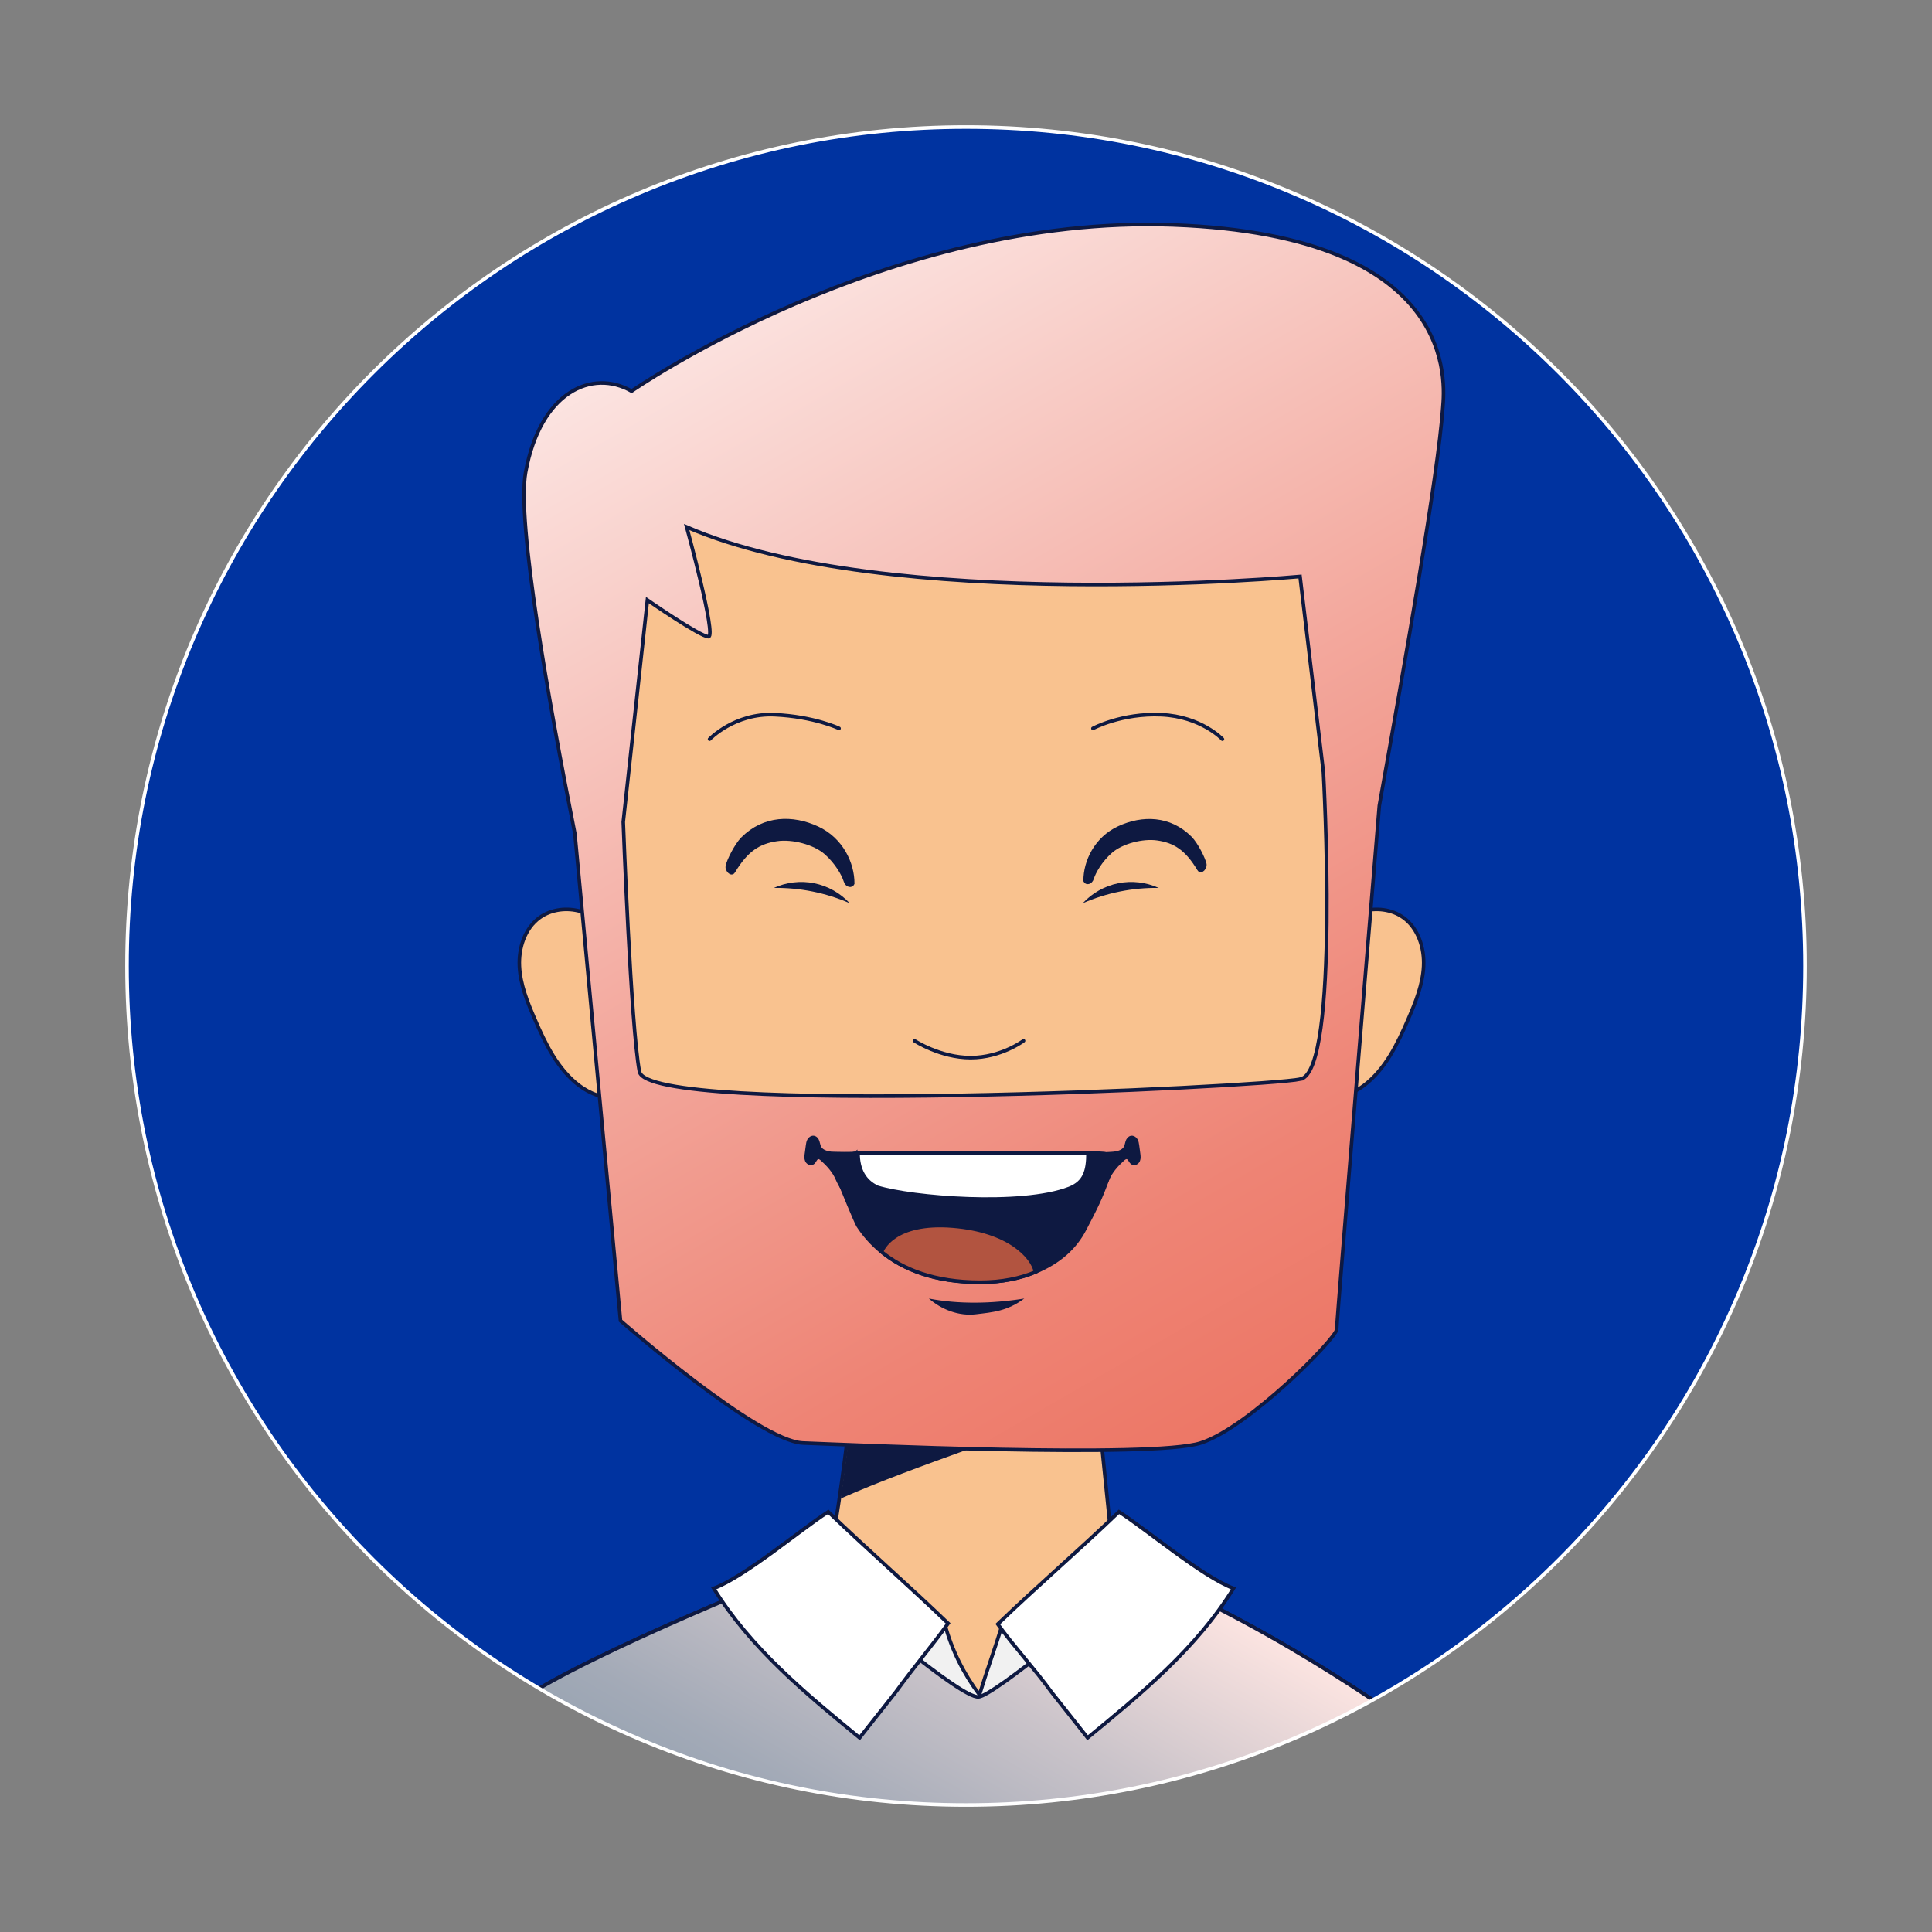 <?xml version="1.0" encoding="UTF-8"?><svg id="d" xmlns="http://www.w3.org/2000/svg" xmlns:xlink="http://www.w3.org/1999/xlink" viewBox="0 0 1080 1080"><rect x="0" y="0" width="1080" height="1080" fill="#808080" stroke="none"/><defs><style>.k,.l{fill:none;}.m,.n{fill:#0e1941;}.m,.o,.p,.q,.r,.s,.t{stroke-miterlimit:10;}.m,.o,.p,.q,.r,.s,.t,.l{stroke:#0e1941;stroke-width:2px;}.o{fill:#f1f1f1;}.p{fill:url(#g);}.q{fill:url(#f);}.r,.u{fill:#f9c28f;}.s,.v{fill:#fff;}.t{fill:#b25440;}.w{clip-path:url(#e);}.l{stroke-linecap:round;stroke-linejoin:round;}.x{fill:#0033a0;}</style><clipPath id="e"><circle class="k" cx="540" cy="540" r="469.63"/></clipPath><linearGradient id="f" x1="747.36" y1="764.01" x2="404.38" y2="169.94" gradientUnits="userSpaceOnUse"><stop offset="0" stop-color="#ed7766"/><stop offset=".18" stop-color="#ee8475"/><stop offset=".52" stop-color="#f3a89d"/><stop offset=".98" stop-color="#fbe1de"/><stop offset="1" stop-color="#fce4e1"/></linearGradient><linearGradient id="g" x1="472.32" y1="1072.77" x2="600.16" y2="851.35" gradientUnits="userSpaceOnUse"><stop offset="0" stop-color="#94a1b0"/><stop offset=".2" stop-color="#a3aab7"/><stop offset=".59" stop-color="#cbc4ca"/><stop offset="1" stop-color="#fce4e1"/></linearGradient></defs><g class="w"><circle class="x" cx="545.9" cy="532.2" r="511.5"/><circle class="k" cx="545.9" cy="532.2" r="511.5"/><path class="r" d="M742.52,523.77c4.61-6.59,11.2-11.95,18.91-14.24,7.71-2.29,16.52-1.29,23.05,3.4,8.31,5.98,11.84,16.96,11.33,27.19-.5,10.23-4.43,19.94-8.49,29.35-6,13.92-12.86,28.24-24.95,37.37-12.09,9.13-30.96,11.1-41.64.34l21.79-83.41Z"/><path class="r" d="M343.65,523.77c-4.61-6.59-11.2-11.95-18.91-14.24-7.71-2.29-16.52-1.29-23.05,3.4-8.31,5.98-11.84,16.96-11.34,27.19.5,10.23,4.43,19.94,8.49,29.35,6,13.92,12.86,28.24,24.95,37.37,12.09,9.13,30.96,11.1,41.64.34l-21.79-83.41Z"/><path class="r" d="M791.64,967.21s-96.26,45.6-269.61,40.14c-173.35-5.49-242.93-47.44-242.93-47.44,18.95-21.55,132.55-68.5,170.65-83.66,7.01-2.8,11.45-4.51,12.3-4.8,5.36-1.81,19.25-133.14,19.25-133.14h127.49l13.78,134.76c4.11,1.55,8.26,3.16,12.34,4.84,82.02,33.49,156.73,89.32,156.73,89.32Z"/><path class="n" d="M613.62,782.9c-42.38,17.9-101.72,36.16-143.63,54.78,5.67-39.45,11.81-97.38,11.81-97.38h127.46l4.36,42.6Z"/><path class="u" d="M329.96,405.86c-8.71,58.5,9.33,224.04,65.34,286.27,56.01,62.23,114.28,83.65,153.17,85.2,38.9,1.56,127.94-50.23,171.89-123.67,53.03-88.62,48.34-257.13,37.45-322.48-10.89-65.34-121.35-126.02-227.15-108.91-105.8,17.11-178.92,37.34-200.7,183.59Z"/><path class="q" d="M655.92,125.74c-160.68-5.98-302.86,92.9-302.86,92.9-21.94-12.56-51.04.28-59.24,45.4-5.02,27.6,12.9,128.24,27.56,202.16l25.48,272.08s76.92,67.4,101.98,68.36c25.06.96,195.4,8.66,222.34,0,26.96-8.66,76.04-58.72,76.04-63.52s23.1-283.86,23.82-292.6c.02-.12.02-.2.02-.2,15-84.1,32.72-183.86,35.5-222.6.9-12.46,10.04-96-150.64-101.98ZM727,603.24c-22.12,4.54-364.74,21.08-369.56-4.22-4.82-25.3-9.04-139.54-9.04-139.54l13.5-124.04s29.52,20.46,34.14,20.46-12.18-61.3-12.18-61.3c112.18,48.64,342.88,27.66,342.88,27.66l13.06,109.46s9.34,166.98-12.8,171.52Z"/><path class="o" d="M564.88,957.78c-12.01,3.33-24.68,4.25-37.04,2.67-9.36-1.19-19.78-4.86-23.2-13.65-2.97-7.63.61-16.36,5.85-22.64,5.24-6.28,12.42-9.99,17.66-16.28,3.96,14.61,10.34,27.38,19.36,39.53,3.91-12.89,8.95-26.65,12.86-39.53,7.43,4.15,13.84,9.59,18.74,16.55,4.91,6.96,6.53,16.91,1.69,23.91-3.58,5.18-9.85,7.75-15.92,9.44Z"/><path class="p" d="M791.64,967.21s-74.66,73.95-248.01,68.49c-173.35-5.49-264.53-75.79-264.53-75.79,18.95-21.55,132.55-68.5,170.65-83.66,26.42,20.13,87.21,73.37,97.35,72.32,8.59-.92,69.72-50.87,87.81-70.67,82.02,33.49,156.73,89.32,156.73,89.32Z"/><path class="s" d="M500.77,945.82c9.12-12.64,20.12-25.68,29.25-38.32-21.72-20.93-45.31-41.46-67.03-62.38-15.75,10.14-46.48,36.19-64.01,42.79,20.52,33.28,51.31,58.72,81.54,83.52l20.25-25.6Z"/><path class="s" d="M587.73,945.82c-9.12-12.64-20.86-25.29-29.98-37.93,21.72-20.93,46.05-41.85,67.76-62.78,15.75,10.14,46.48,36.19,64.01,42.79-20.52,33.28-51.31,58.72-81.54,83.52l-20.25-25.6Z"/><path class="n" d="M572.57,725.88c-18.44,2.97-37.1,3.19-53.33,0,7.12,6.23,16.86,9.95,26.28,8.81,9.42-1.14,17.5-1.71,27.05-8.81Z"/><path class="m" d="M613.87,644.9c-.03.5,8.14-.04,9.02-.15,2.36-.3,5.17-1.1,6.32-3.39.5-.99.61-2.13.97-3.18.35-1.05,1.09-2.11,2.18-2.3,1.05-.18,2.09.52,2.63,1.43.54.91.7,2,.84,3.05.21,1.53.41,3.05.62,4.58.17,1.25.33,2.57-.16,3.74-.49,1.16-1.89,2.04-3.04,1.52-1.4-.65-1.67-2.91-3.19-3.21-.87-.17-1.69.44-2.35,1.03-3.38,3.03-6.76,6.78-8.51,10.98-.92,2.2-2.22,4.24-3.38,6.35-.63,1.15-1.26,2.3-1.87,3.46-.43.81-1.61,2.29-1.67,3.2.53-9.03,1.06-18.06,1.59-27.09Z"/><path class="m" d="M478.44,644.64c.03.5-13.17.23-14.05.11-2.36-.3-5.17-1.1-6.32-3.39-.5-.99-.61-2.13-.97-3.18-.35-1.05-1.09-2.11-2.18-2.3-1.05-.18-2.09.52-2.63,1.43-.54.91-.7,2-.84,3.05-.21,1.53-.41,3.05-.62,4.58-.17,1.25-.33,2.57.16,3.74.49,1.16,1.89,2.04,3.04,1.52,1.4-.65,1.67-2.91,3.18-3.21.87-.17,1.69.44,2.35,1.03,3.38,3.03,6.76,6.78,8.51,10.98.92,2.2,2.22,4.24,3.38,6.35.63,1.15,1.26,2.3,1.87,3.46.43.81,1.61,2.29,1.67,3.2-.53-9.03,3.97-18.33,3.44-27.36Z"/><path class="m" d="M468.68,659.15c1.9,4.96,9.8,24.18,11,26.05,3.32,5.16,7.69,10.12,13.1,14.58,11.99,9.82,29.53,17.01,55.15,17.01,12.19,0,22.37-2.17,30.91-5.75,13.34-5.62,22.07-13.53,27.46-23.86,6.55-12.56,8.75-16.88,12.9-28.19,1.7-4.62,2.62-11.5-1.12-13.94-.51-.33-7.01-.59-9.97-.59h-127.67c-7.72,0-14.52,7.47-11.76,14.68Z"/><path class="s" d="M597.75,664.33c8.53-3.33,10.47-9.66,10.47-19.87h-128.59c0,9.39,3.64,15.86,10.8,19.22,19.16,5.94,80.73,11.01,107.32.65Z"/><path class="t" d="M492.79,699.77c11.99,9.82,29.53,17.01,55.15,17.01,12.19,0,22.37-2.17,30.91-5.75-1.61-8.41-14.76-23.09-46.19-25.64-33.2-2.69-39.5,13.32-39.86,14.37Z"/><path class="m" d="M410.03,487.15c7.31-12.2,14.26-16.45,24.32-17.91,8.52-1.24,20.87,1.84,27.35,7.55,6.01,5.31,9.78,12.02,10.91,15.69.83,2.7,3.4,2.97,4.05,1.43.02-11.19-6.23-24.73-19.74-30.99-13.88-6.43-29.8-6.09-41.79,5.88-3.63,3.62-7.95,12.38-8.55,15.47-.36,1.84,2.17,5.04,3.46,2.88Z"/><path class="n" d="M474.99,504.89c-5.23-5.66-12.28-9.62-19.84-11.14-7.56-1.52-15.59-.59-22.61,2.61,14.54-.22,29.12,2.71,42.45,8.54Z"/><path class="m" d="M670.21,485.92c-6.98-11.64-13.6-15.7-23.21-17.09-8.13-1.18-19.92,1.75-26.1,7.2-5.74,5.06-9.34,11.47-10.41,14.97-.79,2.58-3.24,2.83-3.87,1.37-.02-10.68,5.94-23.6,18.84-29.58,13.24-6.14,28.44-5.81,39.88,5.61,3.46,3.46,7.59,11.82,8.16,14.77.34,1.76-2.07,4.81-3.3,2.75Z"/><path class="n" d="M605.28,504.89c5.23-5.66,12.28-9.62,19.84-11.14,7.56-1.52,15.59-.59,22.61,2.61-14.54-.22-29.12,2.71-42.45,8.54Z"/><path class="l" d="M511.22,581.79s14.36,9.44,31.37,9.44,29.57-9.44,29.57-9.44"/><path class="l" d="M396.65,413.2s14.03-14.68,36.28-13.67c22.26,1.01,36.1,7.65,36.1,7.65"/><path class="l" d="M610.96,407.19s16.03-8.66,38.29-7.65c22.26,1.01,34.1,13.67,34.1,13.67"/></g><path class="v" d="M540,72c63.18,0,124.47,12.37,182.17,36.78,55.73,23.57,105.78,57.32,148.76,100.3,42.98,42.98,76.73,93.03,100.3,148.76,24.4,57.7,36.78,118.99,36.78,182.17s-12.37,124.47-36.78,182.17c-23.57,55.73-57.32,105.78-100.3,148.76-42.98,42.98-93.03,76.73-148.76,100.3-57.7,24.4-118.99,36.78-182.17,36.78s-124.47-12.37-182.17-36.78c-55.73-23.57-105.78-57.32-148.76-100.3-42.98-42.98-76.73-93.03-100.3-148.76-24.4-57.7-36.78-118.99-36.78-182.17s12.37-124.47,36.78-182.17c23.57-55.73,57.32-105.78,100.3-148.76,42.98-42.98,93.03-76.73,148.76-100.3,57.7-24.4,118.99-36.78,182.17-36.78M540,70c-259.57,0-470,210.43-470,470s210.43,470,470,470,470-210.43,470-470S799.57,70,540,70h0Z"/></svg>